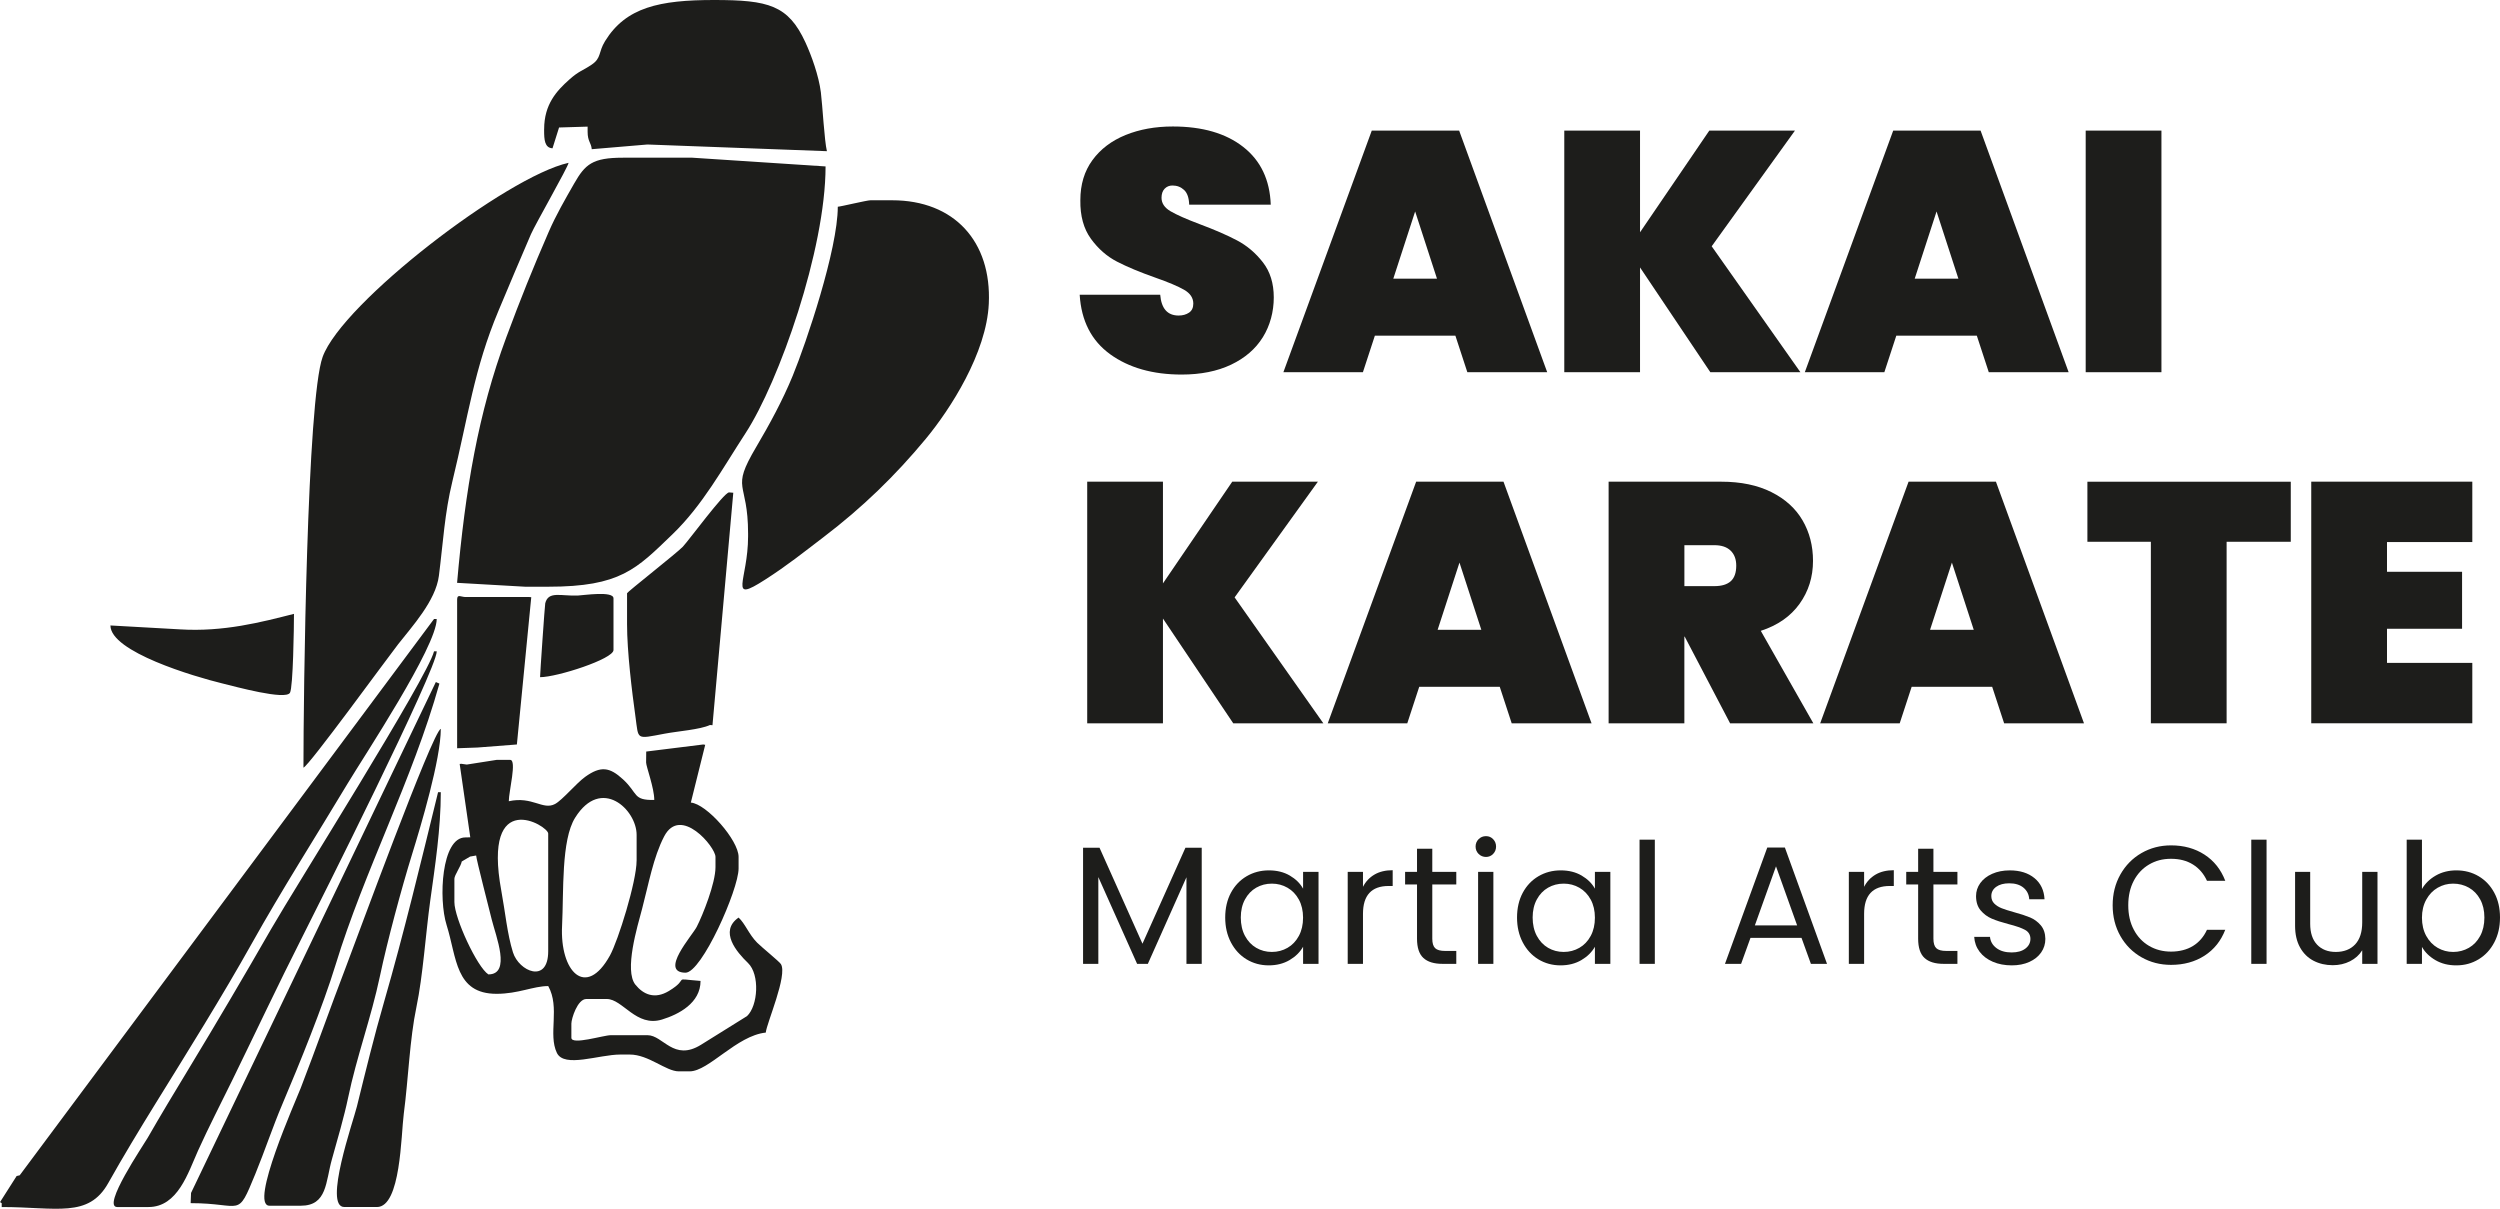 <svg xmlns="http://www.w3.org/2000/svg" id="Layer_2" viewBox="0 0 893.78 432.14"><defs><style>.cls-1{fill-rule:evenodd;}.cls-1,.cls-2{fill:#1d1d1b;stroke-width:0px;}</style></defs><g id="Layer_1-2"><path class="cls-1" d="M.6,431.53c19.57,0,31.05,4.05,38.11-8.59,5.15-9.21,11.24-19.25,17.03-28.63,11.18-18.08,23.81-38.26,34.3-57.03,10.67-19.1,22.87-38.2,34.21-57.11,5.94-9.91,31.88-49,31.88-58.86h-.97C105.11,288.54,55.88,354.65,7.04,420.19l-1.09.25-5.94,9.33.6.38v1.39ZM134.75,431.53c8.56,0,8.61-25.78,9.61-33.37,1.66-12.63,2.08-26.49,4.53-38.2,2.3-10.98,3.3-26.18,4.91-37.84,1.72-12.44,3.79-25.71,3.79-38.91h-.97c-6.12,24.98-12.29,50.71-19.31,74.98-3.59,12.42-6.59,24.76-9.72,37.42-1.29,5.23-12.03,35.91-4.51,35.91h11.67ZM107.53,431.06c9.49,0,8.85-8.53,11.15-16.66,1.89-6.7,4.44-15.52,5.74-21.8,3.1-14.91,8.25-28.64,11.42-43.66,2.63-12.46,7.64-31.11,11.5-43.59,3.04-9.83,10.25-33.86,10.25-44.77-2.87.73-30.52,76.26-33.92,85.11-5.57,14.53-10.57,28.85-16.16,43.31-1.77,4.59-18.52,42.06-11.16,42.06h11.18ZM68.16,430.14c18.78,0,16.47,5.75,23.1-10.38,3.42-8.34,6.15-16.66,9.68-24.99,6.08-14.33,14.57-35.2,19.03-49.83,10.21-33.45,27.42-65.94,37.13-100.54l-1.28-.56-87.52,182.65-.14,3.63ZM252.11,266.28l-.7-.12-20.38,2.53-.04,3.9c0,1.43,2.92,9.11,2.92,13.4-7.76.16-5.71-2.35-11.2-7.38-4.71-4.32-7.9-4.9-13.51-.87-3.2,2.31-8.15,8.31-10.79,9.71-4.36,2.3-8.07-2.87-16.51-1,0-3.53,2.96-14.78.49-14.78h-4.86l-10.65,1.67-1.99-.28-.55.07,3.79,26.22-1.78.04c-8.56,0-9.61,22.04-6.69,31.31,3.69,11.71,3.06,24.6,17.87,24.6,7.78,0,13.14-2.77,18.47-2.77,4.3,7.72-.13,17.19,3.09,23.89,2.63,5.47,15.03.59,22.67.59h3.4c6.72,0,12.94,6.01,17.5,6.01h3.89c6.83,0,16.81-12.78,27.22-13.86.29-3.31,7.87-20.53,5.42-24.48-.58-.93-6.95-6.09-8.52-7.68-2.94-2.96-4.32-6.89-6.62-8.96-7.05,4.91-.66,12.36,3.36,16.23,4.31,4.14,3.58,15.31-.34,18.99-.07.06-15.01,9.36-16.45,10.25-9.82,6.09-13.53-3.42-19.13-3.42h-13.12c-2.64,0-14.1,3.64-14.1.92v-5.08c0-1.72,2.18-8.78,5.35-8.78h7.29c5.76,0,10.51,10.19,19.77,7.34,5.98-1.84,13.77-5.89,13.77-13.8-11-.87-3.29-1.25-11.32,3.6-5.08,3.07-9.14,1.25-11.97-2.26-4.07-5.08.7-20.74,2.41-27.19,2.32-8.77,3.97-18.31,7.86-25.8,5.84-11.24,18.36,3.75,18.36,7.3v3.7c0,5.73-4.55,17.13-6.72,21.34-1.59,3.09-13.47,16.24-4.03,16.37,5.82.08,19.01-29.74,19.01-37.24v-4.16c0-5.95-11.42-18.96-17.07-19.42l5.13-20.62ZM195.99,340.05c0,11.82-10.48,7.21-12.6.43-2.06-6.59-2.76-14.4-4.15-21.93-6.9-37.46,16.75-23.39,16.75-20.54v42.04ZM227.59,307.7c0,7.44-6.59,28.59-9.53,33.91-8.58,15.52-17.95,5.82-17.11-10.69.61-12.19-.35-30.55,4.66-38.57,9.3-14.91,21.99-2.94,21.99,6.12v9.24ZM168.05,306.24l2.18-.39c.03,1.29,4.77,19.62,5.57,22.89,1.45,5.88,7.04,19.62-1.2,19.62-3.97-2.53-12.15-20.06-12.15-25.87v-8.32c0-1.31,2.38-4.54,2.63-6.17l2.97-1.76ZM41.91,431.53h11.18c10.5,0,14.17-12.31,17.7-20.14,3.81-8.44,8.36-17.24,12.29-25.28,8.37-17.11,16.37-34.12,24.82-50.79,5.89-11.63,48.24-95.94,48.24-102.46h-.97c-2.29,9.34-49.64,84.3-58.29,99.37-9.55,16.64-19.33,33.24-29.33,49.74-5,8.26-9.99,16.49-14.74,24.79-1.55,2.7-16.57,24.77-10.89,24.77ZM163.43,214.38v53.13l7.27-.26,14.09-1.09,5.14-52.65-.74-.07h-22.84c-1.52,0-2.92-1.2-2.92.92ZM64.27,225l-24.79-1.39c0,9.44,30.06,18.3,39.95,20.71,4.67,1.14,22.64,6.1,24.24,3.35,1.12-1.92,1.43-23.56,1.43-28.21-11.65,2.96-25.13,6.52-40.83,5.54ZM193.08,242.1c6.11,0,26.25-6.52,26.25-9.7v-18.48c0-2.74-10.61-1.1-12.72-1.01-6.08.26-10.55-1.73-11.68,2.76-.16.65-1.85,25.21-1.85,26.43ZM224.18,212.07v11.09c0,9.8,1.74,23.99,3.02,33.18,1.15,8.23,0,7.92,10.41,5.96,4.86-.91,12.61-1.45,16.22-3.1l.89.07,7.44-83.11-1.53-.12c-1.89.15-14.22,16.96-16.51,19.42-1.95,2.09-19.94,16.23-19.94,16.62ZM163.43,208.37l24.3,1.39h8.26c25.85,0,31.51-6.3,44.43-18.75,10.77-10.39,17.86-23.47,26.12-36.15,11.94-18.32,28.6-65.59,28.61-95.36l-47.64-3.12h-24.79c-10.92,0-13.51,2.34-17.47,9.27-3.2,5.61-6.42,11.13-9.08,17.25-5.72,13.16-10.03,23.86-15.19,37.77-9.96,26.83-14.64,54.25-17.57,87.72ZM108.5,274.44c1.99-.69,29.84-39,33.82-44.09,4.87-6.23,13.46-15.54,14.59-24.48,1.53-12.03,2.03-22.29,4.82-33.76,5.7-23.41,7.78-40.29,16.49-61.02,4.04-9.6,7.55-18.01,11.59-27.33,1.54-3.56,13.33-24.12,13.46-25.55-22.09,4.89-80.87,50-87.91,69.37-5.62,15.47-6.87,120.65-6.87,146.86ZM299.52,73.92c0,15.22-11.27,48.62-16.12,60.44-3.61,8.79-8.34,17.47-13.06,25.47-9.3,15.75-2.89,11.71-2.89,30.98v.92c0,15.84-7.41,24.17,6.09,15.5,8-5.13,13.61-9.66,20.92-15.23,13.76-10.47,25.59-21.91,36.49-35.08,8.81-10.64,21.74-30.69,22.56-48.37,1.03-22.22-12.37-36.95-34.55-36.95h-7.78c-1.26,0-10.73,2.29-11.67,2.31ZM194.53,46.2v.46c0,3.22.17,6.21,3,6.36l2.34-7.44,10.21-.31v1.85c0,3.46,1.27,3.87,1.48,6.22l19.91-1.68,64.16,2.39c-.9-3.67-1.58-16.41-2.16-21.04-.75-5.94-3.37-13.19-5.52-17.85-6.14-13.32-13.18-15.16-32.66-15.16s-31.52,2.59-38.97,14.7c-2.47,4.02-1.25,6.01-4.77,8.4-3.39,2.3-4.46,2.18-8,5.33-4.58,4.08-9.01,8.89-9.01,17.77Z"></path><path class="cls-2" d="M396.92,126.66c-6.71-4.84-10.35-11.94-10.92-21.29h28.79c.41,4.96,2.6,7.44,6.59,7.44,1.46,0,2.7-.35,3.72-1.04,1.02-.69,1.52-1.77,1.52-3.23,0-2.03-1.1-3.68-3.29-4.94-2.2-1.26-5.61-2.7-10.25-4.33-5.53-1.95-10.11-3.86-13.73-5.73-3.62-1.87-6.73-4.59-9.33-8.17-2.6-3.58-3.86-8.17-3.78-13.79,0-5.61,1.44-10.39,4.33-14.34,2.89-3.94,6.83-6.93,11.83-8.97,5-2.03,10.63-3.05,16.9-3.05,10.57,0,18.97,2.44,25.19,7.32s9.5,11.75,9.82,20.62h-29.16c-.08-2.44-.69-4.19-1.83-5.25-1.14-1.06-2.52-1.59-4.15-1.59-1.14,0-2.07.39-2.81,1.16-.73.77-1.1,1.85-1.1,3.23,0,1.95,1.08,3.56,3.23,4.82,2.15,1.26,5.59,2.79,10.31,4.57,5.45,2.03,9.94,3.99,13.48,5.86,3.54,1.87,6.61,4.47,9.21,7.81,2.6,3.34,3.9,7.52,3.9,12.57s-1.3,10.02-3.9,14.21c-2.6,4.19-6.39,7.46-11.35,9.82-4.96,2.36-10.86,3.54-17.69,3.54-10.33,0-18.85-2.42-25.56-7.26Z"></path><path class="cls-2" d="M520.32,120.01h-28.79l-4.27,13.05h-28.43l31.6-86.38h31.23l31.48,86.38h-28.55l-4.27-13.05ZM513.74,99.63l-7.81-24.03-7.81,24.03h15.62Z"></path><path class="cls-2" d="M611.46,133.06l-25.13-37.45v37.45h-27.08V46.69h27.08v36.36l24.77-36.36h30.62l-29.77,41.36,31.72,45.02h-32.21Z"></path><path class="cls-2" d="M706.74,120.01h-28.79l-4.27,13.05h-28.43l31.6-86.38h31.23l31.48,86.38h-28.55l-4.27-13.05ZM700.15,99.63l-7.81-24.03-7.81,24.03h15.62Z"></path><path class="cls-2" d="M772.74,46.69v86.38h-27.08V46.69h27.08Z"></path><path class="cls-2" d="M440.9,258.59l-25.13-37.45v37.45h-27.08v-86.38h27.08v36.36l24.77-36.36h30.62l-29.77,41.36,31.72,45.02h-32.21Z"></path><path class="cls-2" d="M536.18,245.54h-28.79l-4.27,13.05h-28.43l31.6-86.38h31.23l31.48,86.38h-28.55l-4.27-13.05ZM529.59,225.16l-7.81-24.03-7.81,24.03h15.62Z"></path><path class="cls-2" d="M618.53,258.59l-16.23-30.99h-.12v30.99h-27.08v-86.38h40.26c6.99,0,12.97,1.24,17.93,3.72,4.96,2.48,8.68,5.86,11.16,10.13,2.48,4.27,3.72,9.09,3.72,14.46,0,5.78-1.61,10.9-4.82,15.37-3.21,4.47-7.83,7.69-13.85,9.64l18.79,33.06h-29.77ZM602.18,209.55h10.74c2.6,0,4.55-.59,5.86-1.77,1.3-1.18,1.95-3.03,1.95-5.55,0-2.28-.67-4.07-2.01-5.37-1.34-1.3-3.27-1.95-5.79-1.95h-10.74v14.64Z"></path><path class="cls-2" d="M712.23,245.54h-28.79l-4.27,13.05h-28.43l31.6-86.38h31.23l31.48,86.38h-28.55l-4.27-13.05ZM705.64,225.16l-7.81-24.03-7.81,24.03h15.62Z"></path><path class="cls-2" d="M818.98,172.22v21.47h-22.94v64.9h-27.08v-64.9h-22.69v-21.47h72.71Z"></path><path class="cls-2" d="M853.38,193.81v10.61h26.84v20.37h-26.84v12.2h30.5v21.59h-57.58v-86.38h57.58v21.59h-30.5Z"></path><path class="cls-2" d="M429.63,303.07v41.52h-5.46v-30.96l-13.8,30.96h-3.84l-13.86-31.02v31.02h-5.46v-41.52h5.88l15.36,34.32,15.36-34.32h5.82Z"></path><path class="cls-2" d="M440.07,319.18c1.36-2.54,3.23-4.51,5.61-5.91,2.38-1.4,5.03-2.1,7.95-2.1s5.38.62,7.5,1.86c2.12,1.24,3.7,2.8,4.74,4.68v-6h5.52v32.88h-5.52v-6.12c-1.08,1.92-2.69,3.51-4.83,4.77-2.14,1.26-4.63,1.89-7.47,1.89s-5.56-.72-7.92-2.16c-2.36-1.44-4.22-3.46-5.58-6.06-1.36-2.6-2.04-5.56-2.04-8.88s.68-6.31,2.04-8.85ZM464.36,321.61c-1-1.84-2.35-3.25-4.05-4.23-1.7-.98-3.57-1.47-5.61-1.47s-3.9.48-5.58,1.44c-1.68.96-3.02,2.36-4.02,4.2-1,1.84-1.5,4-1.5,6.48s.5,4.71,1.5,6.57c1,1.86,2.34,3.28,4.02,4.26,1.68.98,3.54,1.47,5.58,1.47s3.91-.49,5.61-1.47c1.7-.98,3.05-2.4,4.05-4.26,1-1.86,1.5-4.03,1.5-6.51s-.5-4.64-1.5-6.48Z"></path><path class="cls-2" d="M491.39,312.67c1.78-1.04,3.95-1.56,6.51-1.56v5.64h-1.44c-6.12,0-9.18,3.32-9.18,9.96v17.88h-5.46v-32.88h5.46v5.34c.96-1.88,2.33-3.34,4.11-4.38Z"></path><path class="cls-2" d="M512.06,316.21v19.38c0,1.6.34,2.73,1.02,3.39.68.66,1.86.99,3.54.99h4.02v4.62h-4.92c-3.04,0-5.32-.7-6.84-2.1-1.52-1.4-2.28-3.7-2.28-6.9v-19.38h-4.26v-4.5h4.26v-8.28h5.46v8.28h8.58v4.5h-8.58Z"></path><path class="cls-2" d="M528.62,305.29c-.72-.72-1.08-1.6-1.08-2.64s.36-1.92,1.08-2.64c.72-.72,1.6-1.08,2.64-1.08s1.85.36,2.55,1.08c.7.72,1.05,1.6,1.05,2.64s-.35,1.92-1.05,2.64c-.7.72-1.55,1.08-2.55,1.08s-1.92-.36-2.64-1.08ZM533.9,311.71v32.88h-5.46v-32.88h5.46Z"></path><path class="cls-2" d="M544.4,319.18c1.36-2.54,3.23-4.51,5.61-5.91,2.38-1.4,5.03-2.1,7.95-2.1s5.38.62,7.5,1.86c2.12,1.24,3.7,2.8,4.74,4.68v-6h5.52v32.88h-5.52v-6.12c-1.08,1.92-2.69,3.51-4.83,4.77-2.14,1.26-4.63,1.89-7.47,1.89s-5.56-.72-7.92-2.16c-2.36-1.44-4.22-3.46-5.58-6.06-1.36-2.6-2.04-5.56-2.04-8.88s.68-6.31,2.04-8.85ZM568.7,321.61c-1-1.84-2.35-3.25-4.05-4.23-1.7-.98-3.57-1.47-5.61-1.47s-3.9.48-5.58,1.44c-1.68.96-3.02,2.36-4.02,4.2-1,1.84-1.5,4-1.5,6.48s.5,4.71,1.5,6.57c1,1.86,2.34,3.28,4.02,4.26,1.68.98,3.54,1.47,5.58,1.47s3.91-.49,5.61-1.47c1.7-.98,3.05-2.4,4.05-4.26,1-1.86,1.5-4.03,1.5-6.51s-.5-4.64-1.5-6.48Z"></path><path class="cls-2" d="M591.62,300.19v44.4h-5.46v-44.4h5.46Z"></path><path class="cls-2" d="M644.06,335.29h-18.24l-3.36,9.3h-5.76l15.12-41.58h6.3l15.06,41.58h-5.76l-3.36-9.3ZM642.5,330.85l-7.56-21.12-7.56,21.12h15.12Z"></path><path class="cls-2" d="M670.55,312.67c1.78-1.04,3.95-1.56,6.51-1.56v5.64h-1.44c-6.12,0-9.18,3.32-9.18,9.96v17.88h-5.46v-32.88h5.46v5.34c.96-1.88,2.33-3.34,4.11-4.38Z"></path><path class="cls-2" d="M691.22,316.21v19.38c0,1.6.34,2.73,1.02,3.39.68.66,1.86.99,3.54.99h4.02v4.62h-4.92c-3.04,0-5.32-.7-6.84-2.1-1.52-1.4-2.28-3.7-2.28-6.9v-19.38h-4.26v-4.5h4.26v-8.28h5.46v8.28h8.58v4.5h-8.58Z"></path><path class="cls-2" d="M712.46,343.84c-2-.86-3.58-2.06-4.74-3.6-1.16-1.54-1.8-3.31-1.92-5.31h5.64c.16,1.64.93,2.98,2.31,4.02,1.38,1.04,3.19,1.56,5.43,1.56,2.08,0,3.72-.46,4.92-1.38,1.2-.92,1.8-2.08,1.8-3.48s-.64-2.51-1.92-3.21c-1.28-.7-3.26-1.39-5.94-2.07-2.44-.64-4.43-1.29-5.97-1.95-1.54-.66-2.86-1.64-3.96-2.94-1.1-1.3-1.65-3.01-1.65-5.13,0-1.68.5-3.22,1.5-4.62,1-1.4,2.42-2.51,4.26-3.33,1.84-.82,3.94-1.23,6.3-1.23,3.64,0,6.58.92,8.82,2.76,2.24,1.84,3.44,4.36,3.6,7.56h-5.46c-.12-1.72-.81-3.1-2.07-4.14-1.26-1.04-2.95-1.56-5.07-1.56-1.96,0-3.52.42-4.68,1.26-1.16.84-1.74,1.94-1.74,3.3,0,1.08.35,1.97,1.05,2.67.7.7,1.58,1.26,2.64,1.68,1.06.42,2.53.89,4.41,1.41,2.36.64,4.28,1.27,5.76,1.89,1.48.62,2.75,1.55,3.81,2.79,1.06,1.24,1.61,2.86,1.65,4.86,0,1.8-.5,3.42-1.5,4.86-1,1.44-2.41,2.57-4.23,3.39-1.82.82-3.91,1.23-6.27,1.23-2.52,0-4.78-.43-6.78-1.29Z"></path><path class="cls-2" d="M758.06,312.64c1.84-3.26,4.35-5.81,7.53-7.65,3.18-1.84,6.71-2.76,10.59-2.76,4.56,0,8.54,1.1,11.94,3.3,3.4,2.2,5.88,5.32,7.44,9.36h-6.54c-1.16-2.52-2.83-4.46-5.01-5.82-2.18-1.36-4.79-2.04-7.83-2.04s-5.54.68-7.86,2.04c-2.32,1.36-4.14,3.29-5.46,5.79-1.32,2.5-1.98,5.43-1.98,8.79s.66,6.23,1.98,8.73c1.32,2.5,3.14,4.43,5.46,5.79,2.32,1.36,4.94,2.04,7.86,2.04s5.65-.67,7.83-2.01c2.18-1.34,3.85-3.27,5.01-5.79h6.54c-1.56,4-4.04,7.09-7.44,9.27-3.4,2.18-7.38,3.27-11.94,3.27-3.88,0-7.41-.91-10.59-2.73-3.18-1.82-5.69-4.35-7.53-7.59-1.84-3.24-2.76-6.9-2.76-10.98s.92-7.75,2.76-11.01Z"></path><path class="cls-2" d="M810.32,300.19v44.4h-5.46v-44.4h5.46Z"></path><path class="cls-2" d="M849.98,311.71v32.88h-5.46v-4.86c-1.04,1.68-2.49,2.99-4.35,3.93-1.86.94-3.91,1.41-6.15,1.41-2.56,0-4.86-.53-6.9-1.59-2.04-1.06-3.65-2.65-4.83-4.77-1.18-2.12-1.77-4.7-1.77-7.74v-19.26h5.4v18.54c0,3.24.82,5.73,2.46,7.47,1.64,1.74,3.88,2.61,6.72,2.61s5.22-.9,6.9-2.7c1.68-1.8,2.52-4.42,2.52-7.86v-18.06h5.46Z"></path><path class="cls-2" d="M870.8,313.03c2.16-1.24,4.62-1.86,7.38-1.86,2.96,0,5.62.7,7.98,2.1,2.36,1.4,4.22,3.37,5.58,5.91,1.36,2.54,2.04,5.49,2.04,8.85s-.68,6.28-2.04,8.88c-1.36,2.6-3.23,4.62-5.61,6.06-2.38,1.44-5.03,2.16-7.95,2.16s-5.33-.62-7.47-1.86c-2.14-1.24-3.75-2.82-4.83-4.74v6.06h-5.46v-44.4h5.46v17.64c1.12-1.96,2.76-3.56,4.92-4.8ZM886.7,321.55c-1-1.84-2.35-3.24-4.05-4.2-1.7-.96-3.57-1.44-5.61-1.44s-3.85.49-5.55,1.47c-1.7.98-3.06,2.4-4.08,4.26-1.02,1.86-1.53,4.01-1.53,6.45s.51,4.65,1.53,6.51c1.02,1.86,2.38,3.28,4.08,4.26,1.7.98,3.55,1.47,5.55,1.47s3.91-.49,5.61-1.47c1.7-.98,3.05-2.4,4.05-4.26,1-1.86,1.5-4.05,1.5-6.57s-.5-4.64-1.5-6.48Z"></path></g></svg>